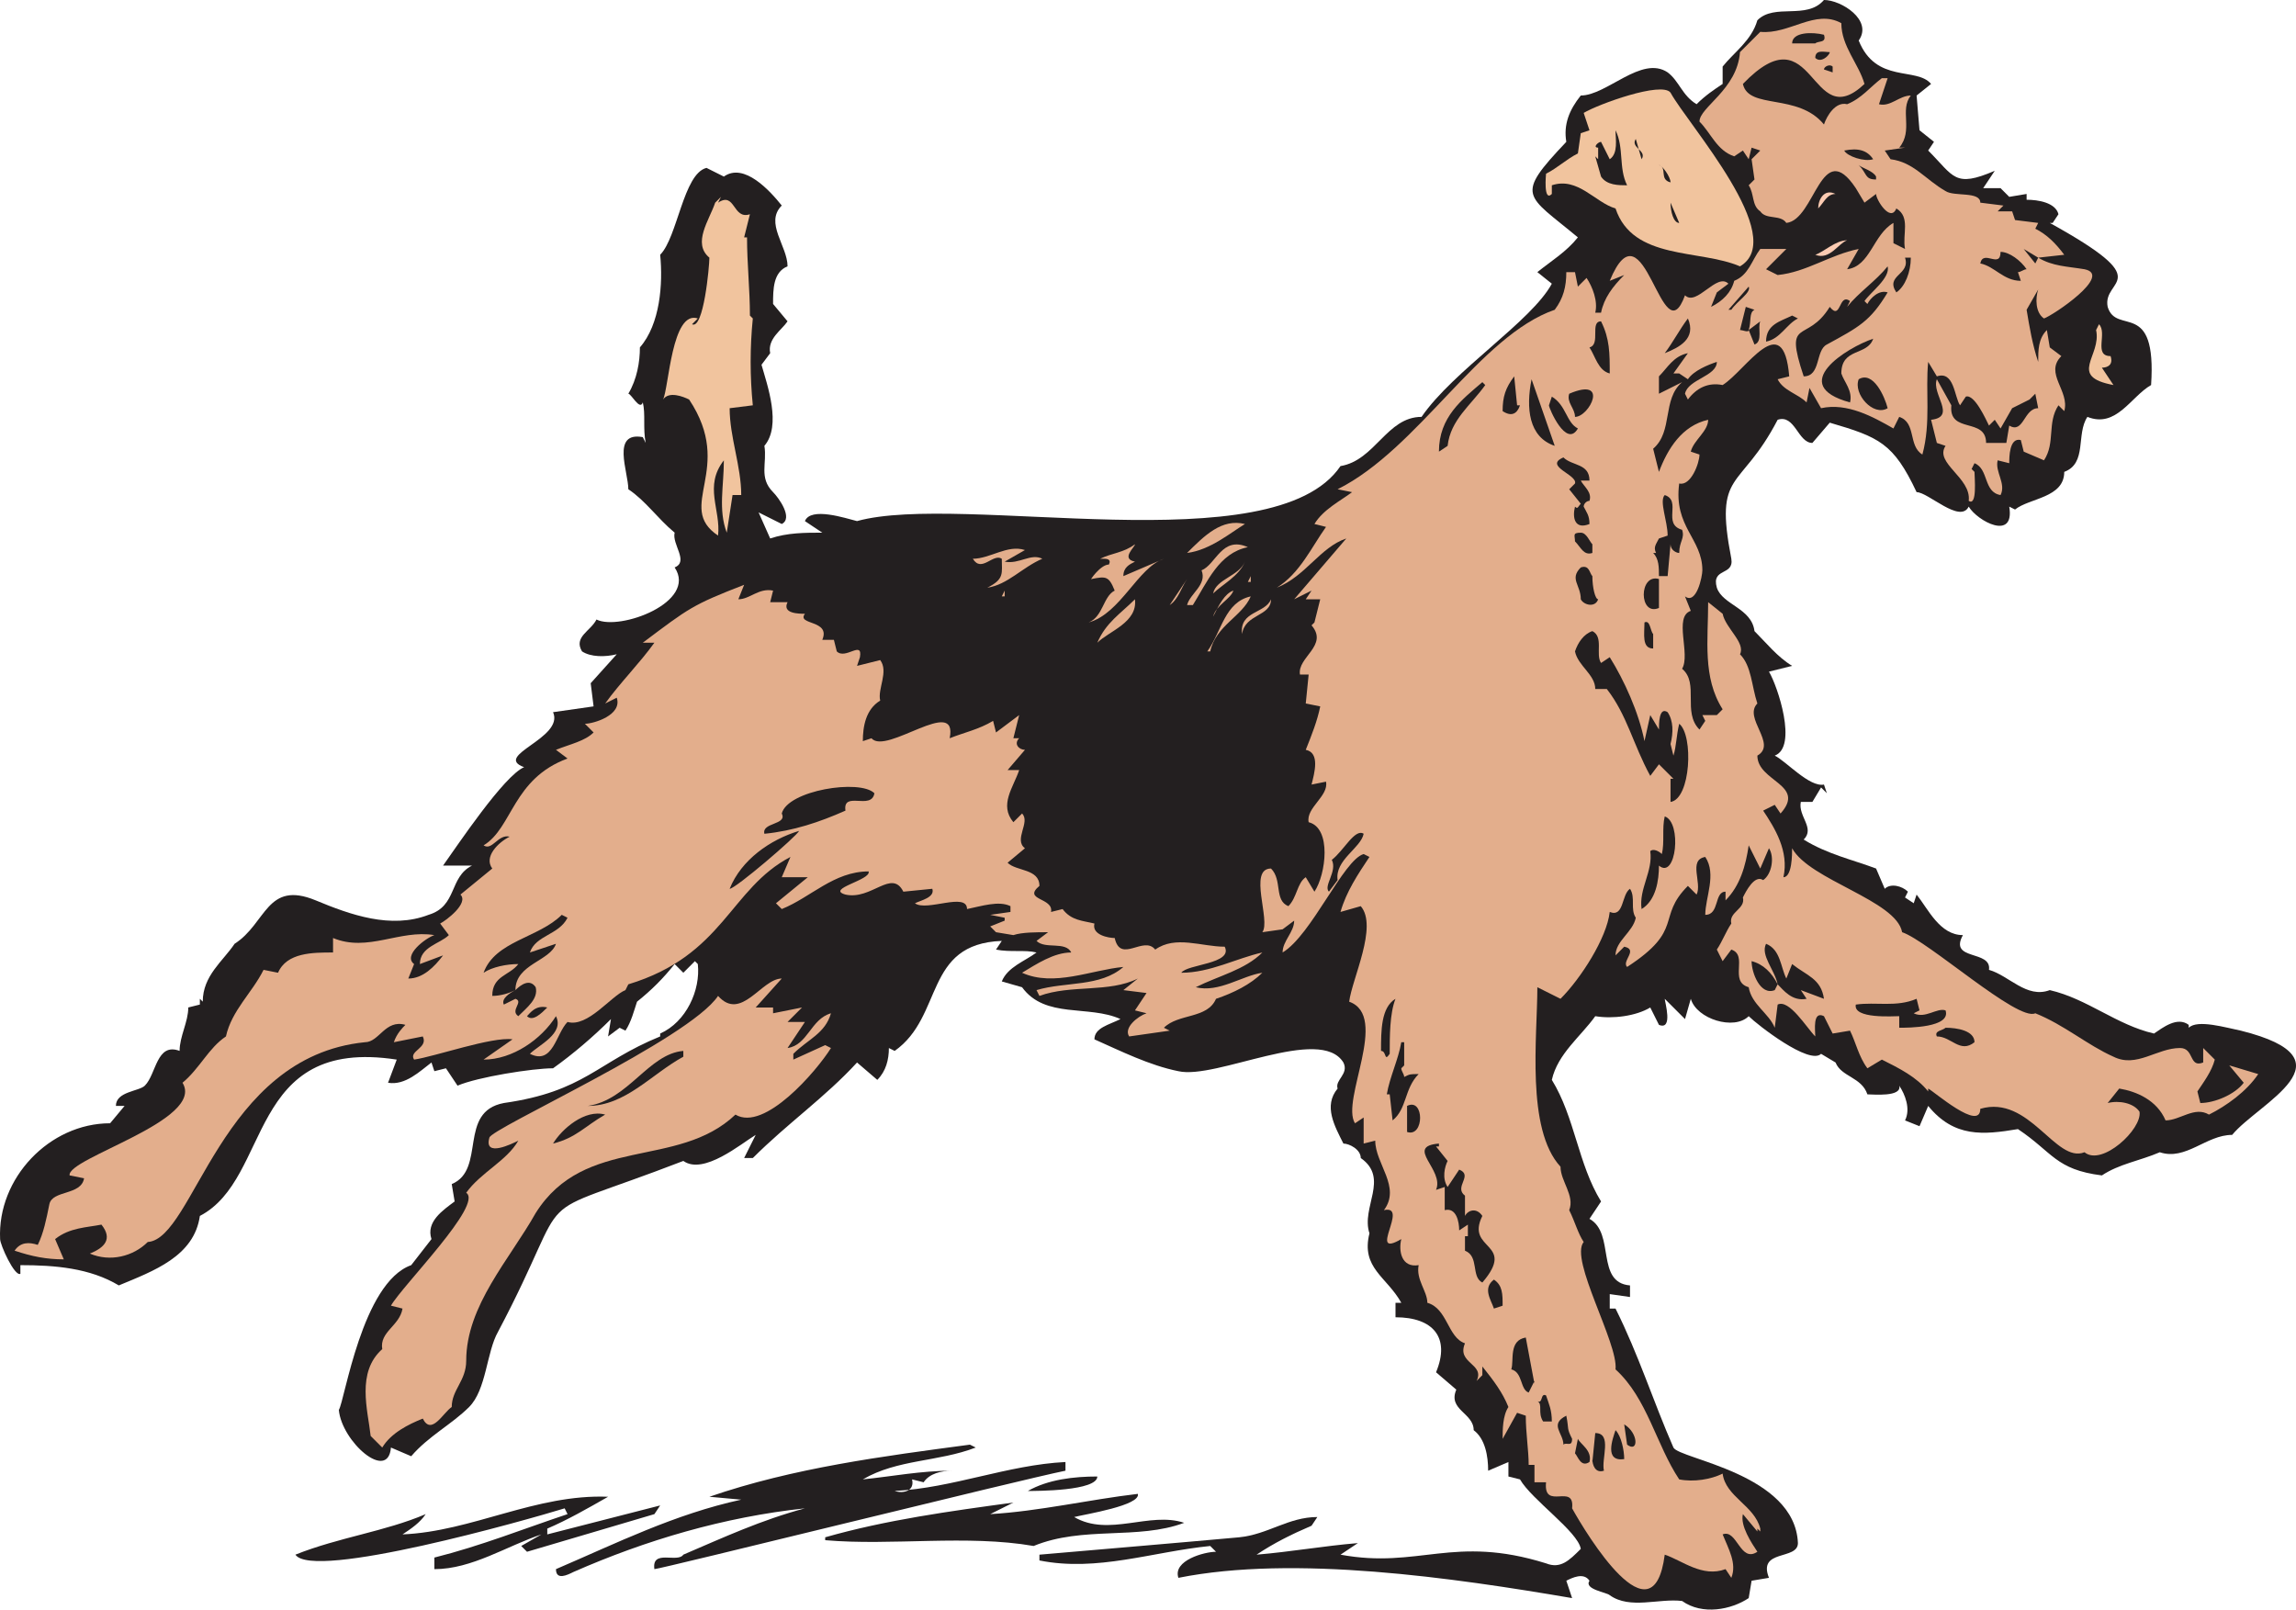 <svg xmlns="http://www.w3.org/2000/svg" width="594.819" height="416.975"><path fill="#231f20" fill-rule="evenodd" d="M567.03 266.25v-.75c-3-2.25-6.75.75-9 2.25-9.75-2.25-17.25-9-27-11.25-6 2.25-10.5-3.75-15.75-5.25.75-5.25-10.5-2.25-6.75-9-6 0-9-6.75-12-10.5l-.75 2.25-2.25-1.5.75-1.5c-1.5-1.5-4.5-2.25-6-.75l-2.25-5.25c-6-2.25-12.75-3.75-18.75-7.5 3-3-1.5-6-.75-9.75h3l2.25-3.75 1.5 1.5-.75-2.25c-3.75.75-9.75-6-12.75-7.5 6-2.25.75-18-1.5-21.75l6-1.5c-3.75-2.25-6.75-6-9.75-9-.75-6-8.25-6.75-9.75-11.25-1.5-5.25 4.5-3 3.75-7.5-4.5-23.25 2.25-17.25 12-36 4.5-1.5 5.25 6 9 6l4.5-5.25c12.75 3.75 16.5 5.25 22.5 18 3 0 11.25 8.25 13.5 3.75 2.25 3.75 12 9 10.5 0l1.5.75c3.75-3 12.75-3 12.75-9.75 6-2.25 3-9.75 6-14.25 7.5 3 11.25-5.25 16.5-8.25 1.5-22.5-9-12.75-11.25-20.25-1.5-7.5 13.5-6-15-21.75h.75l1.5-2.25c-.75-3-5.25-3.75-8.25-3.75v-1.5l-4.5.75-2.25-2.25h-4.5l3-4.5c-10.5 4.5-10.5 1.5-17.25-5.25l1.5-2.25-3.75-3-.75-9 3.75-3c-3.75-4.5-14.25 0-18.75-11.25 3.75-5.25-4.5-10.5-9-10.5-4.5 5.25-12.75.75-17.25 5.25-1.5 5.25-6 8.25-9 12v4.5c-2.25 1.5-4.5 3-6.75 5.25-3.75-2.25-4.5-6-7.5-8.25-6.75-4.5-15.75 6-22.5 6-3 3.75-4.5 7.5-3.75 12-13.5 14.25-10.5 13.5 3 24.75-3 3.75-6.75 6-10.5 9l3.75 3c-5.25 9.75-25.5 22.5-33.75 34.5-9 0-12 11.25-21 12.75-17.25 25.5-98.25 6.75-125.25 14.25-3-.75-12-3.75-13.5 0l4.5 3c-4.5 0-9 0-13.5 1.5l-3-6.75 6 3c3-1.5-.75-6.75-2.25-8.25-3.75-3.75-1.5-7.5-2.25-12 4.5-5.25.75-15.75-.75-21l2.25-3c-.75-3.75 3-6 4.5-8.25l-3.75-4.5c0-3.75 0-8.25 3.75-9.75 0-5.25-6-11.25-1.5-15.75-3-3.75-9.75-11.25-15-7.5l-4.5-2.25c-6 1.5-7.5 18-12 22.5.75 7.5 0 18-5.25 24 0 3.75-.75 8.25-3 12 .75 0 3 4.5 3.75 2.25.75 3 0 6.75.75 10.5l-.75-1.5c-8.25-1.5-3.75 9-3.75 13.5 4.5 3 7.5 7.5 12 11.25-.75 3 3.75 7.5 0 9 6 9-14.25 16.5-20.25 13.5-1.5 3-6 4.5-3.75 8.25 2.25 1.5 6 1.5 9 .75l-6.75 7.5.75 6-10.5 1.5c3 6.75-15.75 11.25-7.5 14.25-5.25 2.25-17.25 20.25-21 25.5h7.5c-6 3-3.75 10.5-11.25 12.75-9.75 3.75-20.25 0-29.25-3.75-12.75-5.25-12.75 6-21 11.25-3 4.5-8.25 8.25-8.25 15l-.75-.75v1.5l-3 .75c0 3.75-2.25 7.5-2.25 11.25-6-2.25-6 6-9 9-1.5 1.5-7.5 1.5-7.5 5.25h2.25l-3.75 4.5C12.78 291-.72 305.25.03 321c0 1.5 3.75 9.75 5.25 9v-2.25c9 0 18 .75 25.5 5.25 9-3.75 19.5-7.5 21-18 18.75-9.75 12-46.5 51-40.5l-2.25 6c4.5.75 8.25-3 11.25-5.25l.75 2.25 3-.75 3 4.5c5.25-2.25 19.5-4.5 24.75-4.5 5.25-3.75 10.5-8.25 15-12.75l-.75 4.5 3-2.25 1.5.75c1.5-2.25 2.25-5.25 3-7.5 3.75-3 6.75-6 9.75-9.75l2.25 2.25 3-3 .75.75c.75 6.75-3 15-9.75 18v.75c-16.5 6.75-19.5 14.25-40.5 17.25-12 2.25-4.5 17.25-13.5 21l.75 4.5c-3 2.25-7.5 5.25-6 9.75l-5.25 6.75c-12.75 4.5-17.25 35.25-18.75 37.5.75 8.25 12.75 18.75 13.5 9.75l5.25 2.25c4.5-5.25 10.5-8.25 15-12.75s4.5-14.25 7.5-19.5c21-39.75 5.25-27.75 48-44.25 5.25 3.75 15-4.5 18.75-6.75l-3 6h2.25c9-9 18.75-15.75 27-24.75l5.25 4.5c2.25-2.25 3-5.25 3-8.25l1.5.75c12.75-9 7.5-27.75 27.75-28.5l-1.5 2.25c3.75.75 7.5 0 10.5.75-3 2.25-7.5 3.75-9 7.5l5.25 1.5c6 8.25 17.25 4.5 25.5 8.25-3 1.5-6.75 2.25-6.75 5.25 6.75 3 14.25 6.75 21.75 8.25 9.75 2.25 36.75-12 42.75-2.25 1.5 3-2.25 4.5-1.5 6.75-3.75 4.5-.75 9.75 1.5 14.25 1.5 0 4.5 1.5 4.5 3.75 7.5 5.25 0 12.75 2.25 19.5-2.25 9 4.5 11.25 8.25 18h-1.5v3.75c9.75 0 14.25 5.25 10.5 14.25l5.25 4.5c-2.25 5.25 4.5 6 4.5 10.5 3 2.25 3.75 6.75 3.75 10.5l5.25-2.25v3.75l3 .75c3 5.25 15 13.5 15.75 18-3 3-5.25 5.25-9 3.75-24-7.5-33 1.5-53.25-2.25l4.5-3c-9 .75-17.25 2.25-26.25 3 4.5-3 9-5.25 14.25-7.5l1.5-2.25c-7.5 0-12.75 4.5-20.25 5.25-16.5 1.5-34.5 3-51.75 4.5v1.5c15 3 29.25-2.25 44.25-3.75l1.5 1.5c-3 0-11.25 2.25-9.75 6.75 30-6 71.25 0 102 5.25l-1.5-4.5c1.5-.75 4.5-2.25 6 0-1.5 2.25 4.5 3 5.25 3.75 5.25 3.75 12.75.75 18.75 1.5 5.25 3.75 12.75 2.25 17.25-.75l.75-4.5 4.5-.75c-3-7.5 7.5-4.5 7.5-9-.75-18-30.75-21.75-32.25-24.75-5.25-12-9-24-15-36h-1.5v-3.75l5.25.75v-3c-9-.75-3.75-13.5-10.5-17.25l3-4.5c-6-9.75-6.75-21.75-12.75-31.5 1.5-6.75 7.5-11.25 11.25-16.5 4.5.75 10.5 0 14.25-2.25l2.25 4.5c3.75 1.5 1.5-6 1.5-6.75l5.25 5.25 1.5-5.25c1.5 5.25 11.25 8.25 15 4.5 2.25 2.25 15.75 12.75 18.75 9.75l3.75 2.25c1.5 3.75 6.75 3.75 8.25 8.25 1.5 0 9 .75 8.25-2.25 1.5 2.25 3 6 1.5 9l3.75 1.5 2.25-5.25c6.75 8.25 14.25 7.5 23.25 6 9 6 9.75 10.5 21.75 12 4.5-3 9.75-3.75 15-6 6.75 2.25 12-4.5 18.75-4.5 6.75-8.25 32.25-19.5 2.25-27-3.75-.75-11.25-3-13.5-.75"/><path fill="#fccbb2" fill-rule="evenodd" d="M475.53 50.25c-2.25 0-3 2.25-4.5 3.75 0-2.25 1.5-5.25 4.5-3.75m3 12c-2.25.75-4.5 5.25-8.25 3.75 2.25-.75 5.25-3.75 8.25-3.75"/><path fill="#f1c49e" fill-rule="evenodd" d="M546.78 92.25c.75 2.25-.75 3-2.25 3l3 4.5c-12-2.25-3-7.5-4.5-14.25l.75-1.5c2.25 2.25-1.5 8.25 3 8.25M402.03 48v2.25c-2.25 2.25-1.5-5.25-1.5-5.25 3-1.5 5.25-3.75 8.25-5.25l.75-5.25 2.25-.75-1.5-4.5C414.03 27 430.53 21 432.78 24c4.5 8.25 30.75 37.5 18 45-10.5-4.5-27.75-1.5-32.25-15-5.25-1.5-9.75-8.25-16.5-6"/><path fill="#e3ae8c" fill-rule="evenodd" d="m213.78 270.75 1.5.75c-3.75 6-17.25 21.75-24.75 17.25-15 14.25-39 5.25-51.75 25.5-6.75 12-18 24-18 38.25 0 5.25-3.75 7.5-3.75 12-2.25 1.5-5.25 7.5-7.5 3-3.75 1.5-8.25 3.75-10.5 7.5l-3-3c-.75-6.75-3.75-16.5 3-22.5-.75-4.5 4.5-6 5.25-10.5l-3-.75c3-5.25 24-26.25 19.5-29.25 3.75-5.25 10.5-8.25 13.5-13.5-1.5.75-9 4.5-7.5-.75 0-2.25 51.75-25.5 59.25-36.75 6 6.75 11.25-4.5 16.5-4.5l-6.75 7.5h4.5v1.5l7.5-1.5-3.75 3.75h4.5l-4.5 6.75c5.25-.75 6-7.5 11.25-9-1.5 5.25-6 6.75-9.75 10.5v1.5l8.25-3.75m358.5 18c-3.75-2.25-7.5 1.5-11.25 1.5-2.25-5.25-7.5-7.5-12-8.25l-3 3.75c3-.75 6.75 0 8.25 2.25.75 4.5-9.75 14.25-14.25 10.5-7.5 3-14.25-15-27-11.25 0 6-12-4.5-13.5-5.25v.75c-3-3.75-7.5-6-12-8.25l-3.75 2.25c-2.25-3-3-6.75-4.5-9.75l-4.5.75-2.25-4.5c-3-1.5-2.25 3.75-2.25 5.25-2.25-2.25-6.75-9.75-9.75-8.25l-.75 6c-1.5-3.75-6-6-6.75-10.5-5.25-1.5 0-8.25-4.5-9.75l-2.25 3-1.5-3c1.5-2.25 2.25-4.5 3.75-6.75-.75-3 3.75-3.75 3-6.75.75-1.5 3-6 5.25-4.5 2.25-1.5 3-6 1.5-8.25l-2.25 5.25-3-6c-.75 5.25-2.25 10.5-6 14.25V231c-3 0-1.5 6-5.25 6 0-4.5 3-10.5 0-15-4.5.75-.75 6.75-2.25 9.75l-2.25-2.25c-8.25 8.25-.75 11.25-15.75 21-1.5-1.5 3-4.5-.75-5.25l-2.25 2.25c0-3.75 4.5-6 5.25-9.75-1.5-2.25 0-5.25-1.5-7.5-2.25 1.5-1.5 7.5-5.25 6-.75 6.75-7.5 17.25-12.75 22.5l-6-3c0 12.75-3 36.75 6 46.5 0 3.75 3.75 7.5 2.25 11.25 1.5 3 2.25 6 3.75 8.25-3.75 4.5 9 26.25 8.25 33 8.25 7.5 10.5 19.5 16.5 28.5 3.75.75 8.25 0 11.25-1.5.75 6 8.25 8.25 9.75 14.25v.75l-.75-.75v.75l-3.75-4.5c-.75 3 2.25 7.5 3.75 9.75-4.5 3-5.25-6-9-4.5 1.5 3.75 3.75 7.5 2.25 11.25l-1.5-2.25c-6 2.25-11.25-2.25-15.75-3.75-3 23.25-20.25-5.25-24-12 .75-6.75-7.5.75-6.75-6.75h-3v-4.5h-1.5c0-3.75-.75-8.25-.75-12.75l-2.25-.75-3.75 6.75c0-2.25 0-6 1.5-8.25-1.5-3.75-3.75-6.75-6.75-10.5v2.25l-1.5 1.5c2.25-4.5-5.25-4.5-3-9.75-4.5-1.5-4.5-9-9.75-10.5 0-3-3-6-2.25-9.75-4.5.75-5.25-3.75-4.5-6.75-9 5.25 2.25-9-4.5-7.5 4.5-6-2.25-12-2.25-18l-3 .75v-6.75l-2.25 1.5c-3.75-6 9-27.75-1.5-31.5.75-6 7.5-19.5 3-24.75l-5.25 1.5c1.5-5.25 4.5-9.75 7.5-14.25l-1.5-.75c-5.25 1.5-13.5 21-21 25.5 0-3 3-5.25 3-8.25l-3 2.25-5.25.75c2.25-3-3.75-16.5 2.25-16.5 3 3 .75 8.25 4.5 9.75 2.25-2.25 2.25-6 4.5-7.5l2.25 3.75c3-4.5 4.5-16.5-1.5-18-.75-3.75 5.25-6.75 4.5-10.5l-3.75.75c.75-3 2.25-8.25-1.5-9 1.5-3.75 3-7.5 3.75-11.25l-3.75-.75.75-7.5h-2.25c-.75-4.5 7.5-7.5 3-12.75l.75-.75 1.5-6h-3.75l1.5-2.25-4.5 2.25 13.5-15.75c-6.75 2.25-10.5 9.75-18 12.75 6-3.75 9-10.5 12.75-15.75l-3-.75c2.25-3.75 6.75-6 9.75-8.25l-3.75-.75c21-10.5 36.75-39.75 56.25-46.5 2.25-3 3-6 3-9.75h3-.75l.75 3.75 2.25-2.25c1.5 2.25 3 6 2.25 9h1.5c.75-3.75 3-6.75 6-9.75l-3.75 1.5c9-21.75 13.5 20.25 19.5 3.75 3 3 8.25-6 11.25-3l-3 2.25-1.5 3.75c3-1.5 5.25-3.75 6-6.75 3.75-1.5 4.5-5.25 6.75-8.25h6.75l-5.25 5.25 3 1.5c7.5-.75 13.5-5.25 21-6.75l-3 5.25c6-.75 6.75-9 12-12V63l3 1.5c-.75-3.75 1.5-8.25-2.25-10.5-1.5 3.75-5.25-2.25-5.25-3.75l-3 2.25-2.25-3.75c-9-13.5-10.5 8.25-18 9-1.5-2.25-5.25-.75-6.75-3-2.25-1.5-1.5-4.5-3-6.75l1.5-1.5-.75-5.25 2.25-2.25-2.25-.75-.75 3-1.5-2.25-2.25 1.5c-4.5-1.5-6-6-9-9 0-3.75 9.75-8.25 10.5-18l5.25-5.25c7.5.75 14.25-6 21-2.25 0 6 4.5 10.5 6 15.75-14.25 13.5-12.75-19.5-31.5 0 1.5 6.75 14.25 2.25 21 10.5.75-2.25 3-6 6-5.25 3.75-1.5 6-4.5 9-6.75h1.5L486.78 27c3 .75 5.25-2.25 8.25-2.25-3 3.75.75 9-3 13.5h1.5l-5.25.75 1.5 2.25c6 .75 9 5.25 14.25 8.25 2.25 1.5 9 0 9 3l6 .75-1.5 1.5h3.75l.75 2.25 6 .75-.75 1.5c3 1.5 5.25 3.75 7.5 6.75l-6.75.75-3.75-2.25 3 3.75.75-1.5c3.75 2.25 7.5 2.25 12 3 7.5 1.5-8.25 12-10.5 12.75-2.25-1.5-2.25-5.25-1.5-7.5l-3 5.25c.75 4.5 1.5 9 3 13.5 0-3 0-6 2.25-8.25l.75 4.5 3 2.25c-4.5 4.5 2.25 9 .75 14.25l-1.5-1.5c-3 4.5-.75 9.75-3.75 14.25l-5.25-2.25-.75-3c-3-.75-3 4.5-3 6l-3-.75c-.75 3 2.25 6 .75 9-4.5-.75-3-6.75-6.75-8.25l-.75 1.5.75.75c0 1.5.75 9-1.5 7.5.75-6-9-9.75-6-14.25l-2.25-.75-1.5-6c6.75-.75 0-6.75 1.5-10.5l3.75 6.75c-.75 7.5 9 3 9 9.75h5.25l.75-4.5c3.75 2.25 3.75-4.5 7.5-4.5l-.75-3.75-1.5 1.5-4.5 2.25-3 5.25-1.5-2.25-1.5 1.5c-.75-1.5-3.75-8.25-6-7.5l-1.5 2.25c-1.5-2.25-1.5-9-6-7.5l-2.25-3.75c-.75 7.5.75 15.75-1.5 24-3.75-2.25-1.5-8.25-6-9.75l-1.5 3c-5.25-3-12-6.75-18.75-5.25l-3-5.25-.75 3.75c-2.25-2.25-6-3-7.5-6l3-.75c-1.5-18-11.25-1.5-17.25 2.25-3.75-.75-6.75.75-9 3.75l-.75-1.5c.75-3.75 8.25-4.5 8.25-8.25-2.25.75-6 2.25-7.5 4.5l-2.25-1.5h-1.5l3.75-5.25c-3.75.75-5.25 3.75-7.5 6v4.5l6-3c-5.25 4.5-2.25 12.75-7.5 17.25l1.5 6c2.25-6 6-12 12.75-13.5 0 3-3.75 5.25-4.5 8.25l2.25.75c0 2.25-2.25 8.25-5.25 7.5-1.5 11.25 6 14.25 6 22.5 0 1.5-1.5 9-4.5 6.75l1.5 3.75c-4.5 1.5 0 11.25-2.25 15 4.5 3.75 0 11.25 4.5 15.75l1.5-2.25-.75-1.5h3.75l1.5-1.5c-5.25-8.25-3.75-18-3.75-27.75l3.75 3c.75 3.75 6 7.5 4.5 10.5 3 3 3 8.25 4.5 12.75-3.75 3.75 5.25 10.5 0 13.5 0 6.75 12.75 7.5 6 15l-1.5-2.25-3 1.5c3 4.5 6.75 10.5 5.25 17.25 2.25 0 2.25-6 2.25-7.5 4.5 8.25 27 13.5 28.5 21.75 6.75 2.25 30 23.25 34.5 21 7.5 3 13.5 8.25 20.25 11.25 6 3 11.25-2.25 17.25-2.25 3.75 0 2.25 5.25 6 3.75v-3.75l3 3c-.75 3-3 6-4.5 8.25l.75 3c3.75 0 9-2.25 11.25-5.25l-3.75-4.5 7.5 2.25c-3 4.5-8.25 8.25-12.75 10.5"/><path fill="#f1c49e" fill-rule="evenodd" d="m194.28 81.75.75.75c-.75 7.5-.75 15 0 22.5l-6 .75c0 7.5 3 15 3 22.5h-2.25l-1.5 9.75c-2.25-6-.75-12-.75-18.75-5.25 6.75-.75 12.75-1.5 19.5-11.25-7.5 4.5-17.25-7.5-35.25-1.5-.75-5.25-2.25-6.75 0 1.5-3 2.25-23.25 9-21l-1.5 1.5c3 1.5 4.5-15 4.5-17.25-4.5-3.75 0-9.75 1.5-14.25l1.5-1.5-.75 1.5c4.5-3 3.75 4.5 8.25 3l-1.5 6h.75c0 6.75.75 13.5.75 20.25"/><path fill="#e3ae8c" fill-rule="evenodd" d="M327.03 252c-3 3-7.5 5.25-12 6.75-2.25 5.25-9.75 3.75-13.5 7.5l1.5.75-10.5 1.5c-1.5-2.25 2.25-5.25 4.5-6l-3-.75 3-4.5-6-.75 3.75-3c-7.5 3.75-17.25 1.5-25.5 4.5l-.75-1.5c7.5-2.25 16.5-.75 22.5-6-8.25.75-18 5.25-26.25 1.5 3.75-2.25 8.25-5.25 12.75-5.25-1.5-3-6.75-.75-9-3l3-2.25c-3 0-6.75 0-9 .75l-4.5-.75-1.5-1.5 3.75-1.5v-.75l-3.75-.75 5.25-.75v-1.5c-3-1.5-7.5 0-11.25.75 0-4.5-10.5.75-13.5-1.5 1.5-.75 5.25-1.5 4.5-3.75l-7.5.75c-3-6-8.25 2.25-15 .75-5.25-1.5 6.75-3.75 6-6-9 0-15 6.75-22.5 9.75l-1.5-1.5 8.25-6.75h-6.75l2.25-5.25c-15.75 8.25-17.25 25.5-42 33l-.75 1.5c-3.75 1.5-9.75 9.75-15 8.25-3 3-3.75 11.25-9.75 8.25 2.25-2.25 9-5.25 6.75-9.75-3.75 6-11.25 11.25-18.75 11.25l7.5-5.25c-5.25-.75-20.25 4.5-25.5 5.25-1.5-2.25 3.75-3 2.25-6l-7.5 1.5c.75-2.25 2.25-3.75 3-4.5-5.25-1.5-6.75 4.5-10.5 4.5-37.5 3.75-44.25 51-56.25 51.75-3.75 3.75-9.75 5.25-15 3 3.75-1.5 6-3.75 3-7.5-3.75.75-8.25.75-12 3.75l2.25 5.25c-4.5 0-8.25-.75-12.75-2.25 1.5-2.25 3.75-2.25 6-1.5 1.5-3 2.25-6.75 3-10.5s8.25-2.25 9-6.75l-3.75-.75c-.75-4.5 35.25-14.25 29.25-24 4.5-3.75 6.75-9 11.25-12 1.5-6.75 6.75-11.25 9.75-17.25l3.75.75c2.25-5.25 9-5.25 14.25-5.25V243c9 3.75 17.25-2.25 26.25-.75-2.25.75-8.25 5.25-5.25 7.5l-1.5 3.75c3.75 0 6.75-3 9-6l-6 2.25c0-4.5 5.25-5.25 7.5-7.5l-2.25-3c1.5-.75 7.5-5.25 5.25-7.5l8.25-6.75c-2.25-3 1.5-6.75 4.5-8.25-3-.75-4.5 3.75-6.75 2.25 7.5-4.5 7.5-17.25 21.75-22.5l-3-2.25c3.75-1.5 7.5-2.25 9.75-4.5l-2.25-2.25c2.25 0 9.75-2.25 8.25-6.75l-3 1.5c3.75-5.25 9-10.5 12.75-15.75h-3c12-9 12.75-9.75 26.25-15l-1.5 3.75c3 0 5.25-3 9-2.25l-.75 3h4.5c-1.5 3 3 3 4.5 3-2.25 3 6.75 1.5 4.5 6.75h3l.75 3c2.25 2.25 6.75-3 6 1.5l-.75 2.25 6-1.5c2.25 3-.75 7.5 0 10.5-3.75 2.25-4.5 6.75-4.5 10.5l2.25-.75c3.75 4.5 22.5-11.25 20.25 0 3.75-1.5 7.5-2.25 11.25-4.5l.75 3 6-4.5-1.5 6h1.5c-1.5 1.5 0 3 1.5 3l-4.5 5.25h3c-1.5 4.5-5.25 9-1.5 13.5l2.25-2.25c2.25 2.25-2.25 6.75.75 9l-4.5 3.75c2.25 2.25 8.25 1.5 8.25 6-4.5 3.75 3.75 3 3 6.75l3-.75c2.25 3 5.25 3 8.25 3.75-.75 3 3.75 3.75 5.25 3.75 1.5 6.75 7.5-.75 10.5 3 5.25-3.75 12-.75 18-.75 2.25 4.5-9.75 4.5-11.25 6.75 7.5 0 14.25-3.75 21-5.25-4.5 4.5-11.25 6-17.25 9 6 1.5 12-3 17.25-3.75"/><path fill="#231f20" fill-rule="evenodd" d="M472.53 9c.75 2.25-1.5 1.5-2.25 2.25h-6c0-3 5.25-3 8.25-2.25m1.5 4.5c0 .75-2.25 3-3.75 1.5 0-2.25 2.25-1.5 3.75-1.5m.75 5.25-2.25-.75c0-.75 1.5-1.5 2.25-.75v1.5M421.53 48c-2.25 0-5.25 0-6.75-2.25l-1.5-5.25.75.75v-3c-1.5 0 0-1.5.75-1.5l2.25 4.5c2.25-1.5 1.5-5.25 1.5-7.5 2.25 4.5.75 9.75 3 14.25m3.75-6.75-1.5-5.25c-1.5 2.25 3 3 1.5 5.25m60 0c-2.25.75-6.75-.75-7.5-2.25 3.75-.75 6 0 7.5 2.25m-52.5 6c-3-.75-.75-3.75-3-4.5.75 0 3 3 3 4.5m53.25-.75c-3 0-2.25-1.5-4.5-3.75.75.75 3.75 1.5 4.5 3v.75m-51 11.25c-1.5 0-2.25-3-2.25-5.25l2.25 5.25m90 12c-.75 0-1.5.75-2.25.75l.75 2.25c-4.5 0-6.75-3.75-10.5-4.5.75-3.75 5.25 1.5 5.25-3 2.25 0 5.25 2.25 6.75 4.5m-30-3c0 3.75-1.5 7.5-3.75 9-3-4.5 3.75-4.5 2.25-9h1.5m-6 2.25c.75 3-4.5 6.75-6 9l.75.75c.75-1.5 3-3.75 5.25-3-4.5 7.5-7.5 9-15.75 13.5-3 1.5-1.5 8.25-6 8.25-5.25-15.75.75-8.25 6.75-18 3 3.75 2.25-3.75 5.25-1.5l-.75 1.5c3-3.75 7.5-6.75 10.5-10.5m-40.5 11.25h-.75l5.25-6c.75 1.5-3 3.75-4.5 6m6 0c-1.5.75-.75 3-1.5 5.25l3-2.25c-.75 1.5.75 5.25-1.5 6l-1.5-3.75c0 .75-1.5 0-2.25 0l1.5-6 2.25.75m11.25 2.25c-3 1.5-4.5 5.25-8.25 6 0-4.5 3.75-5.25 6.75-6.75l1.5.75m-28.5 0c2.25 5.25-2.25 7.5-6 9 2.25-3 3.75-6 6-9m-20.25 14.25c-3-.75-3.75-4.5-5.25-6.75 3-.75 0-6.75 3-6.75 2.25 4.5 2.25 8.25 2.25 13.5"/><path fill="#231f20" fill-rule="evenodd" d="M485.28 87.75c-1.5 4.5-8.25 2.25-8.25 9 .75 2.25 3 4.5 2.25 7.5-16.5-4.5-.75-14.25 6-16.5M393.78 105c-.75 2.25-2.25 3-4.5 1.5 0-3.75.75-6 3-9l.75 7.5h.75"/><path fill="#231f20" fill-rule="evenodd" d="M489.03 105.75c-3.75 2.25-9-3.75-7.5-7.5 3.75-2.25 6.75 4.5 7.5 7.5m-86.25 9.75c-6.75-2.25-7.5-9.75-6-17.25l6 17.25m-18-15.75c-3.75 5.25-9 9-9.75 15.75l-2.25 1.5c0-9 6-13.5 11.25-18l.75.75m23.25 8.25c0-2.25-2.25-3.75-1.5-6 10.5-4.5 5.25 6 1.5 6m.75 3c-3 5.25-7.5-5.25-7.5-6l.75-2.25c3.75 2.25 3.75 6.75 6.75 8.25m3 13.5h-2.25c.75 1.5 3 3 2.25 5.25-.75 0-1.5.75-1.5 1.5.75 1.5 1.5 2.25 1.5 4.5-3.75 1.5-4.5-1.5-3.75-4.5.75.75.75 0 1.5-.75l-3-3.75 1.5-1.5c.75-2.25-8.25-4.5-3-6.75 2.25 2.25 6.75 1.5 6.75 6m24 12.75c.75 2.25-.75 3-.75 6-.75 0-2.25-.75-2.25-2.25l-.75 8.25h-2.25c0-2.25 0-4.5-1.5-6h.75c-.75-1.5 0-2.25.75-3.75l2.25-.75c0-3.75-2.25-9-.75-10.5 4.5 1.5-.75 7.5 4.5 9"/><path fill="#e3ae8c" fill-rule="evenodd" d="M322.53 135.75c-3.75 2.25-9 6.75-15 7.5 4.5-4.5 9-9 15-7.5"/><path fill="#231f20" fill-rule="evenodd" d="M412.53 141v2.25c-2.25.75-3-1.5-4.5-3 0-1.5-.75-2.25 1.5-2.25 1.5 0 2.25 2.25 3 3"/><path fill="#e3ae8c" fill-rule="evenodd" d="M294.03 145.5c-1.5.75-3 1.5-3 3.75l10.5-4.5c-6.75 2.25-11.25 14.25-19.5 16.5 3.75-1.5 3.75-6.75 6.75-8.25-1.5-3.75-2.25-3.75-6-3-.75.75 2.25-3.75 4.5-3.75.75-1.5-.75-1.5-1.5-1.5h-.75c3-1.5 6-1.5 9-3.75 0 .75-3.75 3.75 0 4.5m29.25-3.75c-7.5 1.5-10.5 9-14.25 15h-1.5c.75-3 5.25-5.25 3.75-9 3.75-1.5 5.25-9 12-6m-57.75.75-5.25 3c3.75.75 6.75-2.25 9.75-.75-5.25 2.25-9 6.75-14.25 7.5 4.5-2.25 3.75-3.75 3.75-7.5-2.25-1.5-5.25 3.75-7.5 0 4.5 0 9-3.75 13.5-2.25m48.75 11.25c.75-3.75 6.75-4.5 8.25-8.25-1.5 3.75-6 6-8.25 8.25"/><path fill="#231f20" fill-rule="evenodd" d="M412.53 149.25c0 3 .75 6 1.5 6-.75 2.25-3.75 1.5-4.5 0 0-3.75-3-5.25 0-8.25 2.25-.75 2.25 1.5 3 2.25"/><path fill="#e3ae8c" fill-rule="evenodd" d="m323.28 150.75.75-1.5v1.5zm-20.25 6 4.5-6.75c-1.5 2.25-2.25 5.25-4.5 6.75"/><path fill="#231f20" fill-rule="evenodd" d="M429.78 157.5c-5.25 2.25-5.25-9 0-7.5v7.5"/><path fill="#e3ae8c" fill-rule="evenodd" d="m259.53 154.5.75-1.5v1.5zm60-1.5c-.75 2.25-4.5 3.75-5.25 6.75 1.5-3 3-6 5.25-6.75m-6 15.75h-.75c3.75-5.25 4.5-12.75 11.25-14.25-2.25 5.25-9 7.5-10.5 14.25m-19.5-13.5c.75 6-6.75 8.25-9.75 11.25 2.25-5.25 6-7.5 9.75-11.25m27.75 9c-.75-6 6-5.25 7.5-9 0 4.5-6.75 3.75-7.5 9"/><path fill="#231f20" fill-rule="evenodd" d="M428.28 164.25V168c-3 0-2.25-3.75-2.25-6.75 1.5-.75 1.5 2.25 2.25 3m-13.5 7.5 2.25-1.5c3.75 6 7.5 14.25 9 21.75l1.5-6.75 2.25 3.75c0-1.5 0-6 2.25-4.5 1.5 2.25 1.5 5.25.75 8.25l.75 3c.75-2.25.75-5.25 1.5-8.25 3.75 3 3 19.5-2.25 20.25v-6h.75l-3.75-3.75-2.25 3c-4.5-8.25-6-15.75-11.25-22.5h-3c0-3.75-4.5-6-5.25-9.75.75-2.25 2.25-4.5 4.5-5.25 3 1.5.75 6 2.25 8.25M226.53 205.5c-.75 4.5-8.25-.75-7.5 4.5-6.75 3-13.5 5.25-21 6-.75-3 6-2.25 4.5-5.25 1.5-6 20.25-9 24-5.25m203.25 18.75c0 3.75-.75 9-4.5 11.25-.75-5.25 3-9.75 2.25-15 .75-.75 2.25 0 3 .75.75-3 0-6.75.75-9.75 4.5 1.5 3 16.5-1.5 12.75m-222.75-9c-.75 1.5-16.5 15-18 15 3-7.5 10.5-12.75 18-15m146.25.75c-.75 3.75-7.5 6.75-6.75 12l-2.25 3c-1.5-1.5 2.25-5.25.75-8.25 3-2.25 6-8.25 8.25-6.75m-206.25 21.75c-2.25 4.5-8.25 4.5-9.75 9l6.75-2.25c-1.5 4.5-10.5 5.25-10.5 12 1.5-1.5 3.75-3 5.25-.75.75 3-2.25 5.25-4.5 7.5-2.25-1.5 1.5-3.75-.75-4.5l-3 1.5c-.75-1.5 1.5-3 3-3.75-1.5.75-3.75 1.5-6 1.5 0-5.25 4.5-5.25 6.75-8.25-3 0-6.75.75-9 2.25 3-8.25 14.25-9 20.25-15l1.5.75m315.75 15.75 1.5-3.75c3.75 3 7.5 3.75 8.25 9l-6-2.25 1.5 2.25c-3.75.75-6-2.25-7.5-3.75l-.75 1.5c-3.75 1.5-6-4.5-6-7.5 3 .75 5.25 3 6.75 6-.75-3.75-4.5-7.5-3-10.5 3.75 1.5 3.75 6 5.25 9m-101.25 5.25c-1.5 3.75-1.5 9.75-1.5 14.25-1.5 2.25-.75-.75-2.25-.75 0-5.25 0-11.25 3.75-13.5m135.75 3-1.5.75c3 1.5 6-1.5 8.25-.75 1.5 4.5-9.75 4.5-12 4.5v-3c-1.5 0-12 .75-11.25-3 5.25-.75 10.5.75 15.75-1.5l.75 3m-355.5-.75c-1.5 1.5-3.75 3.75-5.25 2.25.75-.75 2.25-3 5.25-2.25m369.75 9c-3.75 3-6-1.5-9.75-1.5-.75-1.5 1.5-1.5 2.25-2.25 3 0 7.5.75 7.5 3.75m-147.75 6-.75.75c0 .75.75 1.5.75 2.25 1.5-.75 1.5-.75 3.75-.75-3.75 3.75-3 9-6.75 12l-.75-6.75h-.75c.75-4.5 3-9 3.75-13.5h.75v6m-186.75-2.25c-8.25 4.5-15 12.75-24.75 12.75 10.5-1.5 15.75-13.5 24.75-14.25v1.5m187.5 19.5v-6.75c4.5-2.25 4.5 8.25 0 6.75m-207.75-4.5c-5.25 3-7.5 6-13.5 7.5 2.25-3.75 8.25-9 13.5-7.5M372.03 297l3 3.75c-.75 1.5-1.5 4.5 0 6.75l3-4.5c3.75 1.5-1.5 4.5 1.5 6.75V315c.75-1.5 3-2.25 4.5 0-4.5 9 9 6.75 0 17.25-3-1.5-.75-6.75-4.5-8.25v-3.75h.75v-3l-2.25 1.5c0-2.25-.75-6-3.75-5.25v-6l-2.25.75c2.25-5.25-8.25-11.25.75-12v.75h-.75m17.25 41.25-2.25.75c-.75-2.25-3-5.25 0-7.5 2.25 1.5 2.25 3.75 2.25 6.75m6 8.25 2.25 12v-.75l-1.5 3c-2.25-.75-1.5-5.25-4.5-6 .75-2.25-.75-7.5 3.75-8.25m6.75 21.75h-2.25c-1.5-2.25 0-4.5-1.5-5.25 1.5.75.75-2.25 2.25-1.5.75 2.25 1.5 3.75 1.5 6.75m5.25 4.5c0 2.25-1.5.75-2.25 1.5 0-3-3.75-5.25.75-7.5.75 3.75 0 3 1.5 6m14.25 1.5-.75-5.25c3.75 2.25 3.75 7.5.75 5.25m-.75 3.75c-5.25.75-3-5.25-2.25-7.5 1.5 1.5 2.25 5.25 2.25 7.5m-5.25 3c-2.25.75-3-1.5-3-3v.75l.75-7.5c4.5 0 1.5 6.75 2.25 9.75m-3.75-2.25c-2.25 1.5-3-1.5-3.75-2.25l.75-3.75c.75 1.5 3.75 3 3 6m-159-3.75c-9.75 3.75-20.25 3-29.25 8.25 7.5-.75 15-2.25 23.25-2.25-3 0-6 .75-7.5 3l-3-.75c.75 3-2.25 3.75-4.5 3 15-.75 29.25-6.75 44.25-7.5V381c-11.25 2.25-105 25.5-106.5 25.5-.75-5.25 6-1.5 7.5-3.75 10.5-4.5 20.25-9 31.5-12-21 2.25-41.25 8.25-60 16.5-1.5.75-4.5 2.25-4.5-.75 15.75-6.75 30.75-14.25 48-18l-8.25-.75c21.75-7.5 45-10.5 67.5-13.5l1.5.75m31.5 7.5c0 3.75-15.75 3.75-18 3.75 5.25-3 12-3.75 18-3.75m10.5 4.5c.75 3-13.5 5.25-16.5 6 9 5.25 19.5-1.5 28.5 1.5-12 4.5-26.25.75-39 6-17.25-3-36.75 0-54-1.5v-.75c15.75-4.5 32.25-6.75 48.75-9l-6 3c12.75-.75 25.5-3.75 38.25-5.25m-137.25.75c-5.25 3-10.5 6-15.75 8.25v1.5l29.25-7.5-1.5 2.25-33 9.75-1.5-1.5 5.25-3c-9 3-18 9-27.75 9v-3c12-3 23.25-7.5 34.5-11.25l-.75-1.5c-9.75 3-65.25 18.75-69.75 12 11.25-4.5 23.25-6 33.75-10.5-1.5 2.25-3.75 3.75-6 5.25 18-.75 34.5-10.5 53.25-9.75"/></svg>
